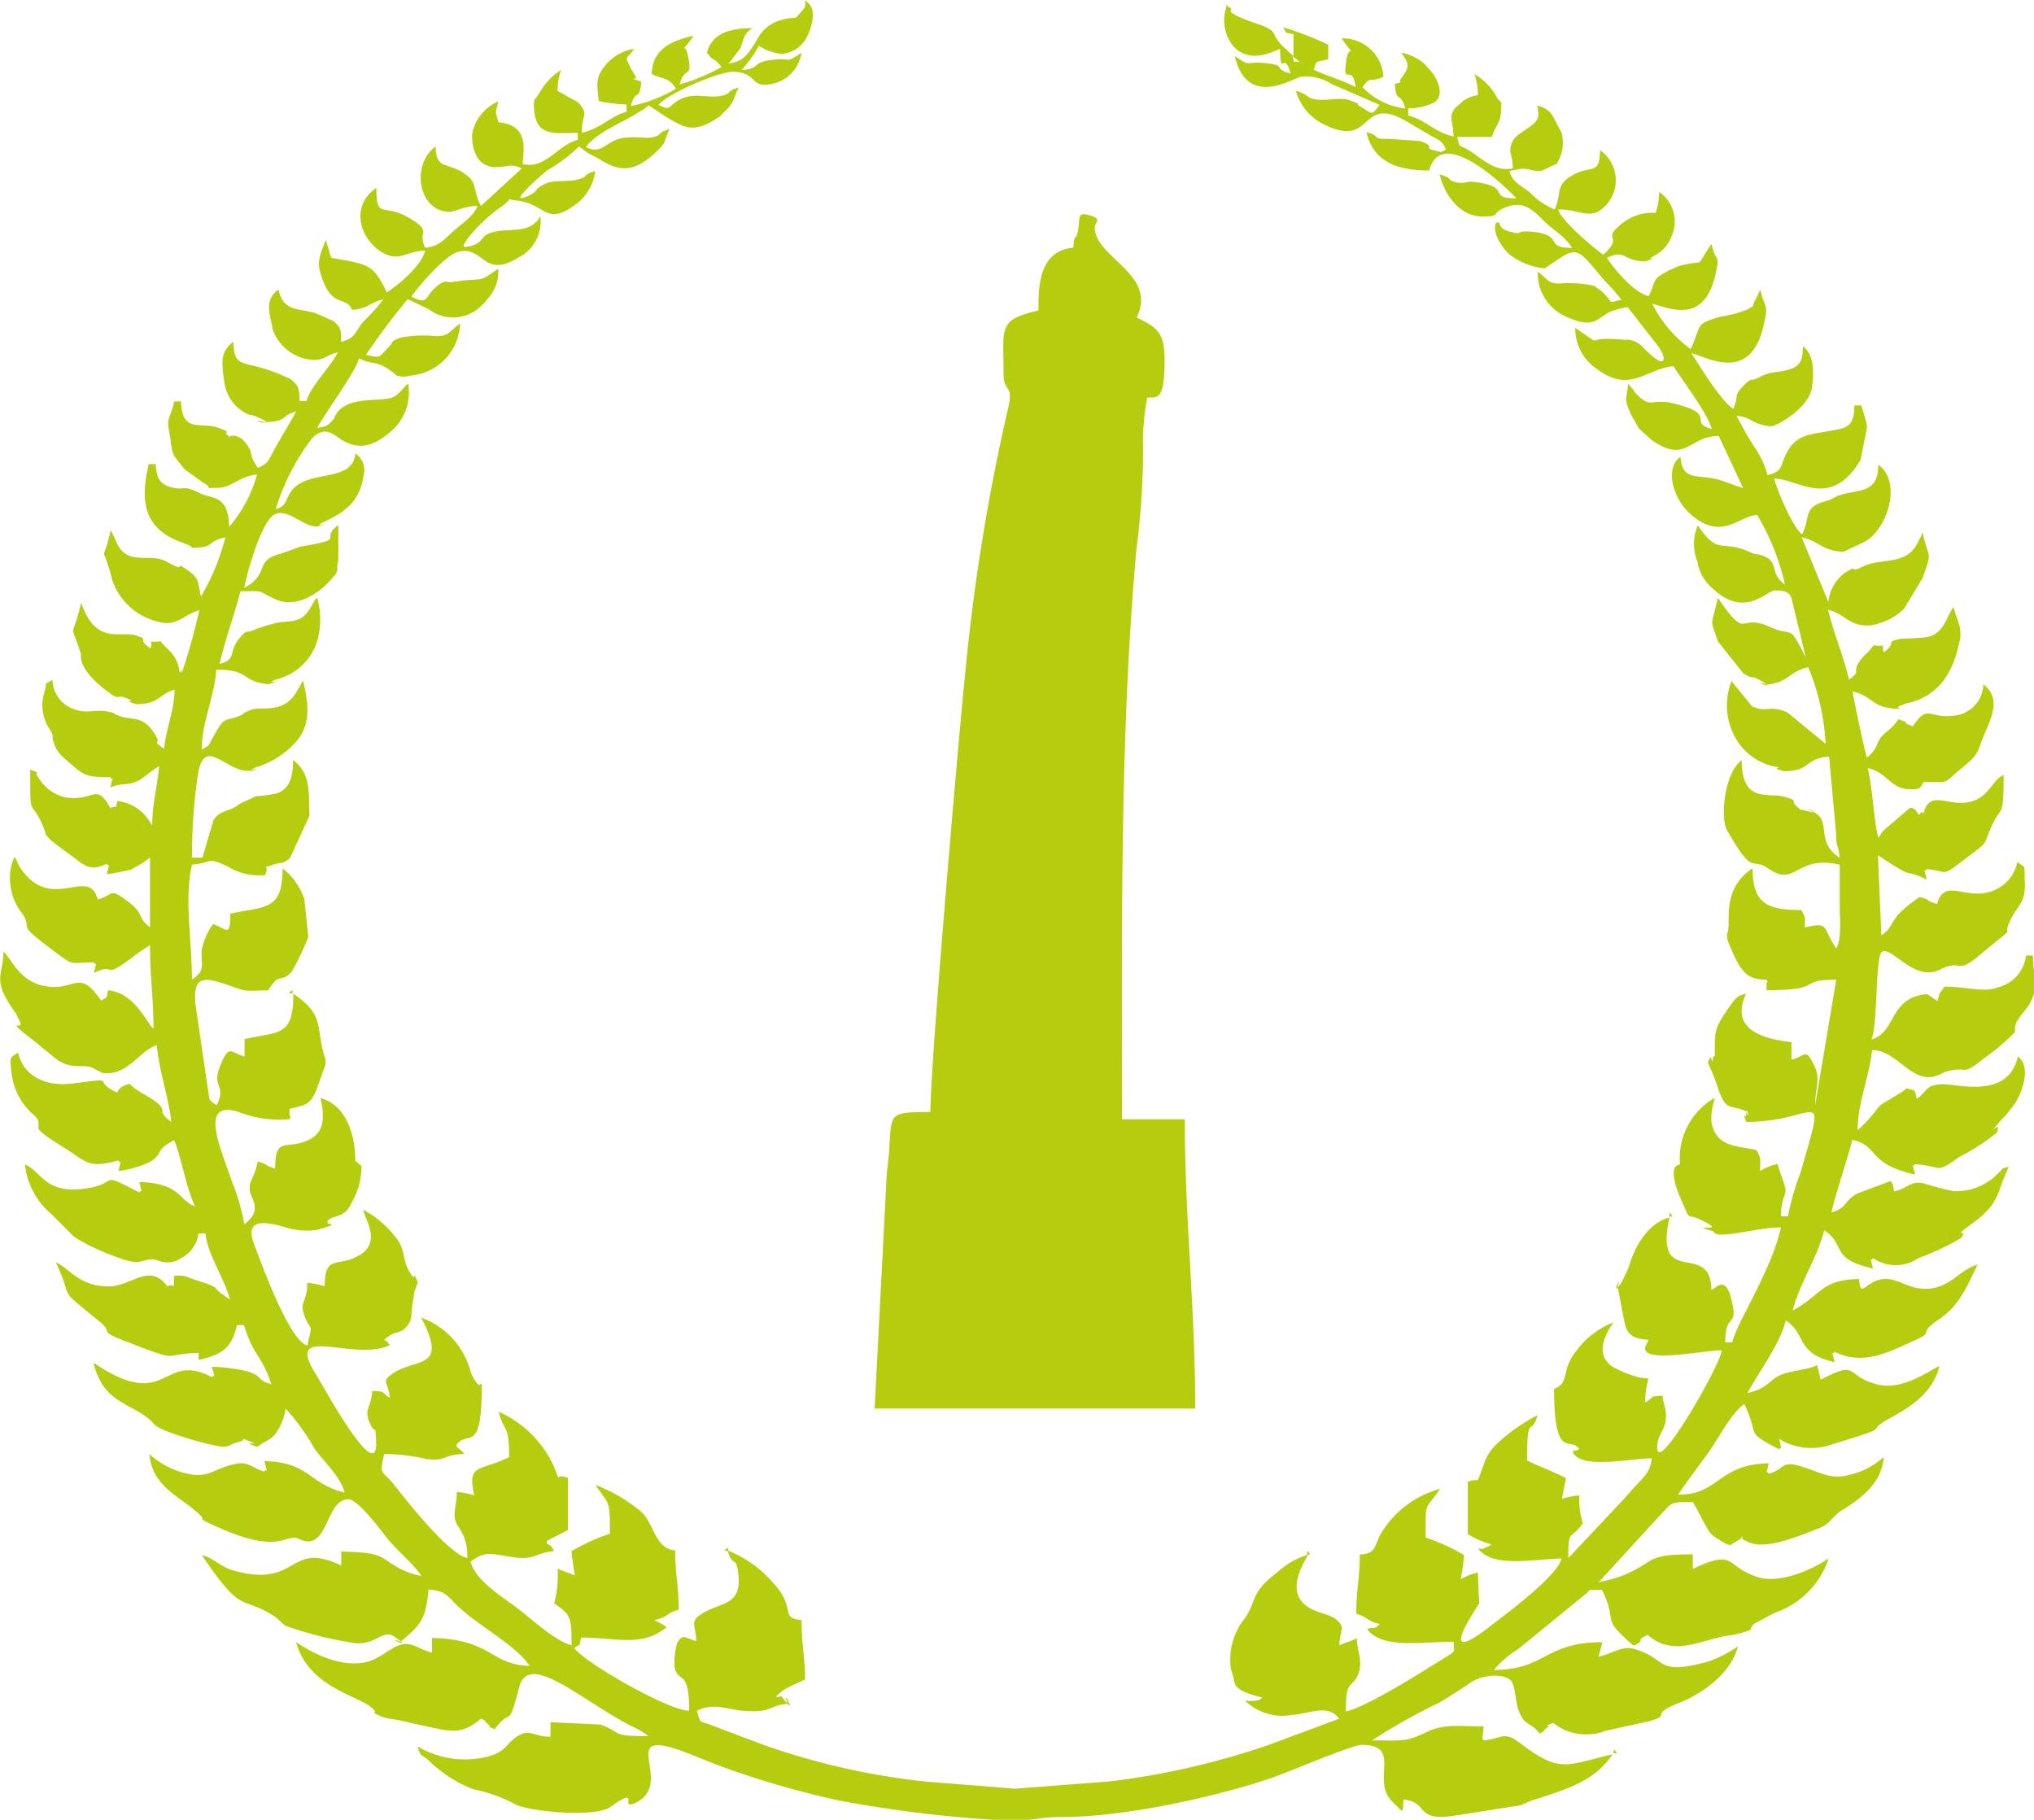 <?xml version="1.0" encoding="UTF-8" standalone="no"?>
<svg
   viewBox="0 0 140.07 125.32"
   version="1.1"
   id="svg24"
   sodipodi:docname="Ass2et 1.svg"
   inkscape:version="1.2.1 (9c6d41e410, 2022-07-14)"
   xmlns:inkscape="http://www.inkscape.org/namespaces/inkscape"
   xmlns:sodipodi="http://sodipodi.sourceforge.net/DTD/sodipodi-0.dtd"
   xmlns="http://www.w3.org/2000/svg"
   xmlns:svg="http://www.w3.org/2000/svg">
  <sodipodi:namedview
     id="namedview26"
     pagecolor="#ffffff"
     bordercolor="#000000"
     borderopacity="0.25"
     inkscape:showpageshadow="2"
     inkscape:pageopacity="0.0"
     inkscape:pagecheckerboard="0"
     inkscape:deskcolor="#d1d1d1"
     showgrid="false"
     inkscape:zoom="6.678902"
     inkscape:cx="64.831015"
     inkscape:cy="62.734862"
     inkscape:window-width="1920"
     inkscape:window-height="1017"
     inkscape:window-x="-8"
     inkscape:window-y="-8"
     inkscape:window-maximized="1"
     inkscape:current-layer="svg24" />
  <defs
     id="defs4">
    <style
       id="style2">.cls-1{fill:#b6cd0f;fill-rule:evenodd;}</style>
  </defs>
  <g
     id="Layer_2"
     data-name="Layer 2">
    <g
       id="Layer_1-2"
       data-name="Layer 1">
      <path
         class="cls-1"
         d="M120.47,34.58l.24.48Zm0,0-.27-.47.27.47ZM89.75,4.34l.07.07s-.09,0-.07-.07ZM89,3.86l.53.43c-.67-.11-.31.14-.53-.43ZM23.27,24.26c-.58,1.11-1.88,2.32-2.16,3.36h-.48c0-.88-.1-1.1-.64-1.53l-.8-.35c-2.45-1-3.07-.28-3.12-2.2-.91.67-.81,1.39-.63,2.72a2.82,2.82,0,0,0,1.34,2.11c.58.34.26.07.82.3,2.06.85-1.14.13.63.39,1.58,0,1.05-.42,2.16-.72-.36.69-.73,1.26-1.15,2-.78,1.3-.66,1.57-1.49,1.87-.77-1.15-.18-.92-.89-1.77a1.15,1.15,0,0,0-.61-.41c-.82-.19.19.1-.34,0s.32.3-.27-.1c-.32-.22.49-.07-.63-.48s-2.49.43-2.54-1.81H12c-.36,1.56-.6.93-.25,2.61,0,.05,0,.12,0,.16.18.91,0,.76,1,1.94l1.27.91c.75.38-.16.36,1,.33.92,0,1.48-.81,2.68-.91a9.34,9.34,0,0,1-1.92,3.6c-.05-2.27-1.21-1.89-2-2.31-1.25-.64-1-.15-2-.42-.83-.22-1-.71-1.06-1.59h-.48c-.57,2.46-.42,4.41,2.24,5.38,1.87.68-.68.17.64.38,1.84,0,.94-.38,2.4-.72a15.52,15.52,0,0,1-1.68,4.08c-.22-.94-.09-1.24-.87-1.78-1-.69-.24-.1-.86-.29l-.8-.41c-.89-.36-1.71,0-2.52-.38-.6-.31-.71-.78-1-1.38l-.17-.32C7,39.26,7,37,7.72,39.92A4.41,4.41,0,0,0,11,42.84c1.16.32,1.78-.57,2.72-.82a40.23,40.23,0,0,1-1.2,4.32c0-.05-.06-.2-.07-.17-.17.52.07-.17-.48-1-.33-.47-.54-.51-.89-1-1.25.11-.43-.23-.72.48-1-.69,0-.57-1-.89s-2.46.54-3.49-1.56l-.29-.67c-.66,2.83-.78,1,0,3.54,0,.1-.24,1,1.81,2.54,1.08.83.39,0,1.61.6.2.11-.6,0,.38.28,1.61,0,1.5-.65,2.64-1,0,1.4-.6,2.73-.72,4.08-1-.73-.08-.17-.63-1-.89-1.44-1.57-.85-2.68-1.36-.48-.21.34,0-.55-.2S6,49.21,5,48.8a2.19,2.19,0,0,1-1.39-2c-.81.6-.23-.18-.56.9a2.9,2.9,0,0,0,.34,2.46c.26.51.06,0,.23.45a.78.78,0,0,1,0,.14,1,1,0,0,1,0,.14c.27.87.41,1,1.41,1.85.81.71,1.11.78,2.57.78.19.38.25-.44,0,.72.82-.39,1.11-.08,1.92-.48.45-.23.76-.6,1.44-1-.11,1.29-.48,2.63-.48,4.08l-.28-.43a3,3,0,0,0-2.12-1.25c-.16.63.09.27-.48.48-1-1.8-1.11-.42-3.09-.73a2.87,2.87,0,0,1-1.83-1.31c-.54-.68.48-.16-.6-.6,0,3.66,0,1.81.89,3.92l.06.17c.29.68-.1.1.33.63.18.22,1.42,1.1,1.76,1.36.78.61,1.19.91,2.24.4.19.38.25-.44,0,.72A14.51,14.51,0,0,0,9,59.89a7.9,7.9,0,0,0,1.33-.83v4.8c-.84-.62-.41-.92-1.42-1.7-1.44-1.1-1-.54-2.18-.22-.62-2.32-3.07.88-5.21-2a1.4,1.4,0,0,1-.1-.16c-.42-.59-.33-1.19-.63-.2A3.92,3.92,0,0,0,1.6,63c.69,1.21-.71.4,2.49,2.78,1,.73.79.5,2.38.5.19.38.25-.44,0,.72,1.72-.82.34.7,3-1.34.29-.22.62-.41.86-.58,0,2.28.24,3.64.24,5.76-.44-.32-1.27-2.48-3.12-2.64-.17.7,0,.35-.48.72-1.53-2.28-1.78-.66-3.8-1C1.32,67.64.81,66,.23,65.54c0,1.7-.86,1.88.85,4.23l.35.72c.05.37-1.11-.36,1,1.26.33.26.43.36.79.65.71.56,1,.91,1.86,1,.59.07.81-.07,1.37.17l.11.06.47.25c1.74.29,2.62-1.59,3.77-1.9.15,1.76.82,3.62,1,5.28-1.37-1,.37-.63-2.05-2a4.48,4.48,0,0,1-.83-.62c-1.22.33-.51.81-1.16.45-1.33-.73.35-.86-2.72-.48-2.05.26-3.44-.6-3.8-2.13-.56.42-.59.2-.45,1.37a4.43,4.43,0,0,0,1.5,2.9,1.26,1.26,0,0,1,.36.47.38.38,0,0,1,0,.1v.4c.15.38,1.75,1.28,2.25,1.63,1.29.9,1.49,1,3.26.57.19.38.25-.44,0,.72A7,7,0,0,0,10.36,80c1-.67.22-.73,1.63-1.48.42.87.82,3.27,1.44,4.56-1.11-.4-1-1.61-3.84-1.68.28,1.15.17.38,0,.72-3-1.57-1.2-.57-3.87-.25s-2.91-1.26-4-1.67A5.18,5.18,0,0,0,3.53,83.6l1.32,1.32c.5.63,2.94,1.6,3.71,1.83,1.31.4,1.2-.12,2.15,0l.31.1a1.59,1.59,0,0,0,1.45-.21,2.23,2.23,0,0,0,1.2-1.7h.48c.12,1.43,1.37,3.21,1.68,4.56L15.14,89c-.49-.41-.07-.26-.85-.59l-1.09-.35A2,2,0,0,0,12,87.86c-.1,1.26.23.44-.48.72-1.18-1.61-2.41-.1-3.85,0-2.22.11-2.95-1.33-3.83-1.65,1.38,2.88-.15,1.49,3.08,4.13,0,0,.17.15.21.2.51.55-.2.44,1.4,1.06,4.14,1.61,2.46.91,5.15.85v.48c1.61-.37,2.27-.79,2.64-2.4h.48a8,8,0,0,0,.88,2,7.74,7.74,0,0,1,1,2.07c-1.06-.28-.55-.59-1.73-.9a12.19,12.19,0,0,0-2.35-.3c.28,1.15.17.38,0,.72-3.5-1.85-3,2.51-8.16-1,.69,3,2.9,2.76,4.19,4.25.37.44,2.95,1.19,3.87,1.39,1.38.3,1,.08,2-.2.47-.13,0-.3.74,0,.89.32-.9-.1.49.36.46-.4.81-.39,1.25-.91A4,4,0,0,0,19.67,97a15.23,15.23,0,0,1,2,2.78c.66.91,1.77,1.9,2.06,3-2.48-.58-2.4-2.09-5.52-2.16.28,1.15.17.38,0,.72-.72-.19-1.11-.67-1.8-.56-1.89.3-2,1.31-4.34.46a5.83,5.83,0,0,1-1.78-1.1c.19,2.23,2.06,2.89,3.37,4.08.67.61-.23.22.92.76,4.8,2.25,5,.55,6,1,2.05,1,1.8-2.73,3.4-2.73.64,0,2.08,1.91,2.54,2.5.85,1.1,1.85,1.81,2.5,2.78a6.25,6.25,0,0,1-1.27-.4c-1.74-.88-1.08-1.21-4.25-1.28a.48.48,0,0,0,0,.12v.84c-3.66-1.76-2.9,1.57-7.33.37-1-.26-1.36-.85-2.27-1.09,2.89,4.31,2.67,2.67,5.09,4.28l.5.45.13.12A24.27,24.27,0,0,0,24,113.08c1.87.45,2.25-1,3.21-.34,1.44,1-.92-.2.38.32,1.26-1.09,1.74-1.41,1.92-3.6,1.13.1,1.23.37,1.87,1,1.37,1.41,4.1,2.77,5.09,4.26-2.71-.06-2.57-1.83-6.72-1.92v1c-1-.23-1.33-.77-2.2-.52-.69.21-1.36.91-2.22,1.15-1.87.5-4-.7-4.94-1.35.86,3.22,4.53,3.72,5.32,4.63.35.39-.31.09.43.45a3.12,3.12,0,0,0,.94.23c.77.15,1.34.29,2.17.47,1.7.36,2.52.67,3.86-.5.51.21.15.1.42.31.67.52-.59-.05.54.41,1.2-1.64.87.2,1.68-2.88.64-2.43,3.88.56,7.37,2.48.31.17.54.26.8.4l.15.09.15.09c.46.29.17.09.41.3-2.7,0-1.69-.23-3.3-.8l-3.42-.16v1c-1.24,0-1.39-.6-2.33,0-.69.47-.76,1-1.82,1.32a6.39,6.39,0,0,1-5-.65c.21.77.24.51.74.94a9,9,0,0,0,3.07,2,11.05,11.05,0,0,1,2.84,1c.72.51,5.49,1,6.61.24,2.23-1.61.5.34,1.81-.33,2.83-1.46-1.93-5.61,4-3.2,1.09.44,2,.8,3.13,1.18a63.11,63.11,0,0,0,6.76,1.88,86.67,86.67,0,0,0,11.35,1.38c1.61.15,2.39-.25,4.06-.23,4.53,0,10.89-1.49,14.37-2.67,1.09-.36,5.59-2.29,6.25-2.3,2.87,0,.63,2.42,2.12,3.9.85.84.7.86.78-.13,1.77.15.75,1.54,3.49,1.11l4.58-.72.16-.08.51-.21c2.15-.73,4.33-1.22,5.66-3.22-3.28.77-3.62,1.33-6.41-.8-1.08-.83-1.24-.26-2.47-.16-.14-.3-.08,0-.07-.35,0,0,.07-.53.07-.61-1.69,0-2.66-.21-3.93.39-1.5.72-1.71.57-3.75.57a40.78,40.78,0,0,1,4.61-2.59c.85-.51,1.38-.84,2.21-1.41.66-.46,2.16-.7,2.78-.08.34.69.23,1.38.53,2.12.4,1,.82.7,1.39,1.48.51-.2.15-.1.42-.3.67-.52-.59,0,.54-.42l.27.21a3.75,3.75,0,0,0,3.38.32l3-.66c1.56-.45-.17-.39,2.06-1.27,1.64-.65,3.58-2.1,4-3.88a8.15,8.15,0,0,1-2.06,1.06c-3.71,1-2.74-.22-5.1-.88-.83-.23-1.43.31-2.44.54l.27-1c-4,0-3.91,1.91-7.47,1.91a6.67,6.67,0,0,1,1.68-1.44l4.49-3.67c.72-.53,0-.38,1.27-.41,1.19,2.48-.22,1.77,2.16,3.84,1-.39,0-.35,1-.72,1.69,1.47,3.43.44,5.34.06a8.7,8.7,0,0,0,1-.18c1.21-.36.4-.11,1-.67l1.41-.75a5.89,5.89,0,0,0,3.7-3.74c-1.22.82-3.38,1.75-4.87,1.29-2.3-.71-1.45-2-4.49-.57v-1c-3.33,0-2.5.49-4.79,1.45a11.55,11.55,0,0,1-1.69.47l4.25-4.63c.85-.89.63-.89,2.23-.89.34.5,1,2,1.34,2.27a7,7,0,0,0,1,.63c.66.15,0,.16.48-.08,1.73-1-.79.11.5-.42.23.2-.1.09.6.39,1.19.51,3.57-.52,4.8-1,.74-.29.9-.82,1.59-1.25,1.33-.82,2.7-1.85,2.85-3.65a5.54,5.54,0,0,1-1.6,1c-2.14.78-2.43.1-4.33-.41-1.15-.31-.94.29-2,.57-.19-.38-.24.44,0-.72-3.55.08-3.35,2.16-6.24,2.16.73-1.08,1.45-2,2.21-3.07.63-.93,1.5-2.59,2.35-3.17,1.11,2.31-.06,1.82,2.4,3.12.19-.38.25.44,0-.72a4.2,4.2,0,0,0,3.34.47c5-1.52,2.25-.79,4.32-1.91,1.44-.78,3-1.83,3.38-3.6-1,.55-2.61,1.66-4.18,1.31-2.37-.54-1.27-1.78-4-.35l-.24-1c-.81.39-1.89.35-2.63.73s-.81.88-2.17,1.19c.77-1.44,2.27-3.44,2.64-5,1.49,1,.62,2.24,3.36,2.88-.27-1.15-.16-.37,0-.72,2,1,3.78,0,5.65-.85,1.19-.53.07-.4,1.49-1.35s1.94-2.21,2.7-3.8c-1.39.37-2.05,2-4.21,1.6-.79-.16-1.45-.67-2.25-.61-1.28.1-1.57,1.44-1.7,0-2.69.06-2.56,1.11-4.56,2.16.42-1.77,1.74-3.71,2.16-5.52,1.59,1.07.31,1.93,3.36,2.64-.27-1.15-.16-.37,0-.72a2.77,2.77,0,0,0,3.13,0,17.47,17.47,0,0,0,2.9-1.36c.68-.82-.81.16.77-1,2-1.44,1.67-2.09,2.56-3.94-.68.19-.31.1-.74.46l-.24.23a4,4,0,0,1-2.83,1,20.54,20.54,0,0,1-2.09-.55c-.93-.16-1,.33-2,.57-.12-.46,0-.37-.24-.72l-2.27.85c-.95.48-.68,1-1.81,1.31.39-1.64,1-3.29,1.44-5,1.91.45.93,1.61,4.32,2.4-.27-1.15-.16-.37,0-.72,2.07.17,1.33.7,3.08-.52A14,14,0,0,0,137.51,78c.41-1.06-.93.59.28-.85a9.57,9.57,0,0,0,1-1.2c.53-.9,1.08-2.52.17-3.19-.69,3-4.16,1.85-5.28,1.91s-.89.44-1.68,1c-.19-.72,0-.52-.72-.72a1.52,1.52,0,0,1-.41.31l-1.34.82-.13.11a9.51,9.51,0,0,1-1.48,1.64c0-1.82.81-3.69,1-5.52,1.82,0,2.8,2.62,4.73,1.65l.23-.12c1.8-.56,1,.45,2.8-1a15.11,15.11,0,0,0,2.08-1.76l0-.33c.07-.57.74-1.15,1-1.6.73-1.34.24-1.79.24-3.35h-.48A2.56,2.56,0,0,1,137.56,68c-.89.37-2.29-.06-3.65-.06-.38.57-.29.25-.48,1l-.72-.48c-2.65.22-2.11,2.66-3.84,3.12.45-.94.27-5.6.7-6,.58-.58,2.24,2.1,4,1.2,1.6-.8,1.07.4,2.69-.95,3.09-2.59,1.39-.89,2.23-2.56.52-1,1-1.14.95-2.47s.1-1-.52-1.43a2.7,2.7,0,0,1-2.22,2.12c-1.56.29-2.84-.94-3.3.76-.89-.24-.31-.24-1.2-.48-2.31,1.55-1.59,1.94-2.64,2.64l-.24-5.52c2.79,1.87,1.57.82,3.36,1.68-.27-1.15-.16-.37,0-.72,1.43.12,1,.54,2.24-.39,1.94-1.5,1.63-1.08,2.06-2.16.8-2.07,1-.58,1-3.93-.82.33-1,1.62-2.46,1.88s-2.62-.88-3.06.76c-.06,0-.13-.15-.16-.1-.27.55-.16-.3-.77-.28l-1.9,1.63c-.27.44,0,.08-.29.43-.34-1.47-.37-3.3-.72-4.8,1.45.34,1.56,1.55,3.12,1.46.51,0,.53-.15.72-.5,1.86,0,1.32.14,2.38-.74,1.51-1.25,1.24-1.14,1.74-2.37s1.31-2.62,0-3.61a2.22,2.22,0,0,1-2,2.15c-1.76.24-1.8-.84-2.85.73-1.15-.42.2-.06-1-.48-.57.86-1,.83-1.37,1.51a2.35,2.35,0,0,1-.79,1.13c-.14-.3-.91-4-1-4.56,1.44.34,1.33,1.16,3.12,1.2,1.2-.18-1,.19.64-.39a4.09,4.09,0,0,0,2.8-2,6,6,0,0,0,.72-1.9c.41-1.2-.09-1.75-.32-2.72-.55.8-.65,1.76-1.77,2.07a16.82,16.82,0,0,1-1.8.11c-1.28.25-.23.21-1.23.94-.28-.76.52-.34-.72-.48-.34.52-.58.6-.88,1-.71,1,.16.66-.8,1.36-.38-1.64-1.07-3.23-1.44-4.8,1.26.3,1.38,1.15,2.93,1.07l.46-.1.15-.06a3.9,3.9,0,0,0,1.7-1l1.27-2.11c.7-2,.43-1.14,0-3.12a.34.34,0,0,0-.08.16,1.36,1.36,0,0,1-.16.32,3,3,0,0,1-.25.47c-.83,1.3-2.45.79-3.63,1.39l-.25.12c-.74.28,0-.31-1,.32a2.82,2.82,0,0,0-1.12,2L124.07,37c1.29.3,1.37.93,2.88,1l1.46-.69c1.54-.84,2.62-4.08.94-5.31,0,2.26-1.72,1.58-3,2.25a2.08,2.08,0,0,1-.65.27c-1.55.41-1,1.07-1.6,2.28-.61-.44-1.72-3-1.92-3.84,1.64,0,3.86,2.18,5.94-1.27l.45-2.24c0-.36-.3-1.17-.39-1.53h-.48c0,1.05-.26,1.44-1,1.62-1.68.41-2.86.15-3.65,1.62-.52.95-.17,1.25-1.33,1.56a6.33,6.33,0,0,0-1-2.08c-.47-.77-.73-1.24-1.13-2,1.11.09,1,.6,2.4.72.4-.05,2.57-1.27,2.78-2.63.16-1,.18-2.31-.62-2.89,0,.84-.1,1.31-.83,1.57-.89.31-1.22.08-2.18.57-1.2.61,1-.44-.36.14-.23.1-.16-.11-.66.39-.81.79-.32.71-.77,1.65-.94-.69-2.19-2.81-2.88-3.84,1.06.25,4.11,2.16,5-2,.33-1.43.08-1-.25-2.36a.34.34,0,0,0-.08.16l-.23.48c-.43.79.09.27-.52.69a8,8,0,0,1-1.89.51c-1.89.56-1.26.55-2.08,2.24a8.84,8.84,0,0,1-2.64-3.12c1.15.27,3.6,1.52,4.38-2.12.3-1.39,0-.63-.3-2-1.31,1.89-.15.94-2.3,1.54l-.66.3c-1.21.64-.83.66-1.36,1.76-1.05-.28-2.29-1.76-2.88-2.64,1.32-.63,1,.21,2.64.24,1-.34.2-.13.4-.26,0,0,.31-.17.49-.29a2.45,2.45,0,0,0,.94-1.23,2.46,2.46,0,0,0-.87-3,4.85,4.85,0,0,1-.24,1.44,3.34,3.34,0,0,0-2.5.88c-1.18,1,.31.67-1.1,2-.73-.49-2.92-2.37-3.12-3.12,1.67,0,2.39.95,3.52-.57a2.52,2.52,0,0,0-.64-3.51c0,1.78-.62,1-1.88,1.72s-.72,1.28-1.24,2.36a4.93,4.93,0,0,1-1.71-1.17c-.61-.47-1.21-.72-1.41-1.47,1.52-.35,1.11,0,2.18,0l1.09-.51a2.74,2.74,0,0,0,.34-2.1l-.24-.45c-.41-.79-.49-1.19-1.45-1.45.2.94,0,1.09-.63,1.54s-1,.59-1.17,1.19.1.6.12,1.59c-1.21.28-2.06-.63-3.06-1.26-.7-.43-.53,0-.78-.9h2.4c.19-.7.59-.93.63-1.76.06-1,0-.4-.37-1.11a4,4,0,0,0-1.46-1.45,4.91,4.91,0,0,1,.24,1.44,2.23,2.23,0,0,0-.89.32c-.38.22,0,0-.36.28l-.09.09-.19.16c-.56.61-.17,1-.15,2-1.4-.32-1.91-1.16-3.12-1.44V7.46a3.94,3.94,0,0,0,1.76-.39c.8-.5.22-1.59-.06-2l-.11-.14-.45-.51a3.38,3.38,0,0,0-1.62-.79c.53.79.62.9,0,1.76-.3.4.32.15-.45.4.12,1.44.38.41.72,1.68A4.78,4.78,0,0,1,93.83,6c.65-.88.4-.22,1.44-.72a2.81,2.81,0,0,0-2.88-2.64c1.1,1.64.53.16.32,1.52-.29,1.9.45.12.64,1.84-1-.52-1.91-.74-2.88-1.2.24-.65,0-.49,1-.72v-1a21,21,0,0,0-3.12-1.2c.37.53,0,.3.72.48V3.86l-.75-.69-.11-.12c-.72-.83-.24-.82-1.19-1.25l-.12-.05-.26-.09c-2.93-1-1.42-.92-2-1.16-.23-.09-.06-.5-.27.27a2.85,2.85,0,0,0,.59,2.45c1.22,1.23,2.75.27,3.19.16.05,2.06.27,0,.72,1.68-1.29-.34-.17-.55-1.69-.71s-.93.33-2.15-.49c.86,3.69,4.09,1.47,4.58,1.42a3.29,3.29,0,0,1,2.12.52L95,7.22c-.55.76-.46.64-1.3.13-.56-.33.33,0-.6-.39-.76-.33-1.63,0-2.42-.1s-.47-.34-1.44-.6a3.68,3.68,0,0,0,2,2.34c3.49,1.69,2.27-2.32,5.86-.1l1.36.8c.58.33.87.38,1.11,1-.39.18-.17.21-.63.1-1.12-.25.12-.24-1.16-.69l-2-.14c-1.55,0-.46-.14-1.68-.47.49,2.12,2.23,2.64,4.32,2.64.91-3.41,5.92,1.8,6,1.92-2,0-.34-.7-2.53-1.08-1.07-.18-.85.09-1.47,0-.91-.17-.24-.29-1.28-.57.35,1.48,1.42,2.87,2.9,2.9,1.29,0,.69-.17,1.4-.52,1.2-.6,1.92-.16,2.73.68s1.48,1.06,2.09,2c-2,0-.47-.87-2.73-1.11-1.27-.13-.55.26-1.51,0-1.13-.28-.47-.8-1-.6-.28.6.35,1.57.82,2.07a4.63,4.63,0,0,0,2.54,1.05c2.3-1.53,2-1.69,4.15.89a12.1,12.1,0,0,1,1.13,1.27c-1,.22-.49.29-1.22-.44l-.12-.13-.55-.39a8,8,0,0,0-2.47-.15c-.82-.06-.68-.33-1.4-.81A3.25,3.25,0,0,0,108,21.87c1.83.81,2,0,2.94-.43a11.24,11.24,0,0,1,1.14-.3l2.12,2.72c.6.84.59,1.71-.94.18,0,0-.08-.09-.12-.12a1.51,1.51,0,0,0-1.3-.52c-3.08-.32-1.11.69-3.36-.82A3.35,3.35,0,0,0,110,25.43c2.26,1.69,3.38-.05,5.24-.21.64,1,2.37,3.28,2.64,4.32-1.7-.45.49-1-2.61-1.75-1.53-.38-1.54.36-2.49-.57a2.71,2.71,0,0,1-.33-.4l-.33-.4c-.11,1.31-.33.88.22,2.17l.53.93.88.79c2.38,1.66,2.56-.29,4.61-.29l1.68,3.6-1.59-.56c-1.59-.45-2.58.13-2.73-1.6-1.15.84-.45,3,.76,4,2.11,1.81,3.27.07,4.52,0a16.14,16.14,0,0,1,1.92,4.8c-1.17-.86-.27-1.62-1.71-2.06-.06,0-.38-.05-.44-.07l-.38-.16c-1.71-.76-2,.17-3.17-1.37l-.1-.14-.1-.14-.1-.14a3.19,3.19,0,0,0,0,2.55l0,.14a3.14,3.14,0,0,0,1.07,1.7c2.15,2,3.62.16,4.22.09h.14c1.12,0,1,.63,1.11.92l.89,3.67a4.72,4.72,0,0,1-.25-.47c-.93-1.8-.65-.9-2.22-1.61-2.23-1-1.47,1.08-3.58-2-.49,2.14-.54,1.33,0,3l1.74,2.19c.84.55.39,0,1.31.57,1.17.72-1-.22.29.21,1.53-.12,1.55-.89,2.88-1.2a15.89,15.89,0,0,1,1.2,5.28l-2.62-2.15c-1.24-.57-1.47.06-2.46-.44l-1.4-1.73a4.57,4.57,0,0,0,.32,4,4,4,0,0,0,2.9,1.93c.2.11-.6,0,.38.28,1.92,0,1.43-.92,3.12-1l.48,5.28c0,1,.17.78.24,1.68-1.74-1.16-.47-2.56-1.84-3.17-1.15-.52,1.16.35-.61-.1-.54-.14,0,.14-.49-.26s.23-.4-1-.7c-1-.25-2.8.47-2.8-2.49-1.22.9-1.49,4.05-1,4.84,1.84,3.2,1.57,1.82,2.78,2.58,0,0,.07.06.1.07,1.88,1.28,1.84-1,4.87-.29v2.88c0,.7.15,2.28-.24,2.88-1-1.45-.41-1.85-2.16-1.44,0-.94.07-.56-.24-1.2-2.35,0-3.36-.44-3.36-2.88-2.07,1.39-1.53,3.43-1.69,4.33,0,.1-.19.24.06.87.84,2,1.2,2.45,2.59,2.48.16.36,0,0,0,.31v.41c4.1,0,2-.72,4.8-.72L125,76.1c0-1.25.37-1.67,0-2.58-.66-1.44-.62-.81-1.63-.54v-1.2c-.59-.14-4.57-.32-3.12-3.36-.68.19-.7.22-1.58,1.54-.64,1-.58,1.32-.58,2.78,0,0-.09,0-.1,0-.2,1.06,0-.58-.38.44a18,18,0,0,1,.81,2.08c.53,1.3.78.78,1.83,1.28.3.85,0-.68,0,.25,0,.32-.32-.42,0,.47,5,0,5.58-2.94,3.74,3.5a17.21,17.21,0,0,0-.86,3h-.48c0-1.24.34-1.39.31-1.88,0-.15-.45-1.32-.55-1.72a3.72,3.72,0,0,0-1.2.48c0-1,.08-.77-.24-1.44-.83-.19-2-.23-2.55-.8-.94-.91-.47-2.17-.33-2.8a4.79,4.79,0,0,0-2.4,4.56l-.29.15c-.44.6.29,2.13.55,2.72.49,1.13.2.48,1.23,1,2,.95-1.08.19.67.73,0,0,.14,0,.17.08.24.55,3-.32,4.63-.32-.72,3.12-3,6.44-3.36,7.92h-.48c0-2,.77-1.08.53-2.44-.4-2.3-1.06-1.38-1.49-1.16,0-3.5-4,0-2.88-5-1.56.42-2.42,2.08-2.81,3.43l-.46,1c-1,1.37.19-.88-.33.4a.27.27,0,0,1,.07.17l.43,2.22c.21.92.59,1.12,1.66,1.21l-.22.46c-.37,1.21,3.91.26,5.26.26-.08,1-4.6,8.89-4.44,6.6,0-.68.46-1.09.55-1.62.16-.88-.12-1.1-.19-1.86-1,.09-.43,0-1.2.48.07-2.83,1.09-.82-2-2.34-1.6-.8-.76-2.33-.19-3.18a5.75,5.75,0,0,0-2.58,2,3.27,3.27,0,0,0-.69,1.49c-.16.5-.12.7-.61,1l-.2.07c0,4.91,1.07,3.35,1.68,4.08.24.29-.86,0-.12.61.93.74,3.88.11,5.16.11-.09,1.11-.67,1.32-1.84,2.72L108,107.3c0-2.09.12-1.15,1-2.4a5.54,5.54,0,0,1-.24-1.92,5.66,5.66,0,0,0-1.2.24l.28-1.43c-.93-.48-1.77-.77-2.68-1.21,0-3.43.31-1.56.72-3.12a12.25,12.25,0,0,0-2.83,2,3.41,3.41,0,0,0-.91,1.51c-.59,1.5-.11.69-1.06,1.08v3.6a6.22,6.22,0,0,0,1.68.72s-.16,0-.19.08-.14.06-.17.07-.25.12-.28.15-.64-.21,0,.3c1.19.94,3.92.36,5.42.36-.32,1.23-3.78,3.78-4.93,4.67-4,3.1-.76-1.49-.75-1.58,0-.25-.08-1.43-.08-2.13a3.72,3.72,0,0,0-1.2.48,12.32,12.32,0,0,0,.24-1.68,13.17,13.17,0,0,0-2.64-1.2c0-2.65-.09-1.78,1-3.36A6.79,6.79,0,0,0,95,105.78c-.38.83-.29,1.19-1.36,1.28,0,1.68-.24,2.34-.24,4.08.91.24.61.47,1.68.72,0,0-.16,0-.18.08-.12.37-1.32-.08-.35.64,1.22.89,3.5.48,5.57.48-.07.86.43.44-1.34,1.54-1.38.87-4.81,3-6.1,3.26,0-2.19.36-1.6.76-2.37.52-1,0-1.72,0-2.67-.42.21-.77.28-1.2.48,0-1,.45-1.19-.17-1.73-.44-.4-1.22-.46-1.84-.81-1.82-1-.49-3.05-.15-3.7a5.43,5.43,0,0,0-2.13,1.23c-1.8,1.33-1.43,1.95-2.18,3.1a4.52,4.52,0,0,0-1,3.57l.17.57c.13.41-.11.88,2,1.37-.26.17,0,.14-.5.22a4.07,4.07,0,0,1-.7,0,3.69,3.69,0,0,0,3.1,1c1.42-.11,2.61-.81,3.38.24l-4.9,1.82a52.64,52.64,0,0,1-10.94,2.5l-6.48.5-6.24-.5a49.37,49.37,0,0,1-11-2.49L49,118.81c-.86-.36-.73,0-1-1,1.16-.56,2-.11,3.14,0,2,.18,1.81-.37,3.1-.48-.53-1.31.75,1-.23-.27,0,0-.17-.2-.19-.24s-.87.3.15-.44c.24-.18,1.14-.55,1.47-.73,0-1.57-.24-2.33-.24-4.08-1.62-.18-.23-.8-2.09-2.71a8,8,0,0,0-3-2.09c.34,1.26.6.26.74,1.69.23,2.19-1.32,1.85-2.59,2.72-.79.53-.33.79-.31,1.83-.76-.18-.9-.56-1.31.12a4.73,4.73,0,0,0-.18,1.74c.33,1.1,1,.06,1,2.94-1.4,0-7.16-3.28-7.92-4.32.53-.37.3,0,.48-.72,2.14,0,4.07.61,5.57-.49.48-.34.39,0,.19-.33l-.72-.38c1.08-.25.77-.47,1.68-.72,0-1.67-.24-2.34-.24-4.08-1.4-.11-1.44-1.84-2.36-2.68A11,11,0,0,0,41,102.26c1,1.46,1,1,1,3.36a13.7,13.7,0,0,0-2.64,1.2,14.11,14.11,0,0,0,.24,1.68c-.42-.2-.77-.27-1.2-.48a7.49,7.49,0,0,1-.24,2.4c1.17.78,1.2,1,1.2,2.88-1.07-.25-2.78-1.82-3.7-2.53s-2.89-1.87-3.26-3.23c1-.69,1.19-.58,2.75-.33,1.74.28,1.63-.27,3-.39-.26-.65-.6-.34-.48-.72l1.44-.73v-3.59c-1-.41-.39.58-1-.87a7.53,7.53,0,0,0-3.77-3.69c.41,1.54.72.77.72,3.12-1.94,1-2.93.38-2.4,2.64a5.53,5.53,0,0,0-1.2-.24c0,1.06-.39,1.58.06,2.33a3.42,3.42,0,0,1,.66,2.23c-1.37-.36-4.09-3.86-5-5s-1.07-.65-.72-2.17a12.91,12.91,0,0,1,2.82.33c1.48.22,1.14-.29,2.7-.33-.3-.41-.71-.46-.48-.72.8-.89,1.68.72,1.68-4.08,0,0-.1-.06-.11,0-.07.25-.53-.46-.66-.86A5.39,5.39,0,0,0,29,90.74c1.92,3.62-.37,2.76-1.94,3.84-.87.59-.31.54-.22,1.68-.76-.51-.17-.39-1.2-.48-.1,1.26-.63,1.24-.14,2.3.36.77.32-.14.4,1.11.2,3.35-3.67-3.79-4.15-4.56-2.27-3.58,2.68-.81,5.09-2,0,0,0-.09-.05-.07s0-.06-.05-.07c-.2-.33-.51-.06,0-.45s.82-.17,1.25-.67.28-.64.41-1.51c0,0,.12-.79.13-.83s0-.13.05-.19l.19-.53c-.45-1.12,0,.21-.53-.67l-.09-.14c-.44-.83-.25-1.39-.77-2.12A7,7,0,0,0,25,83.3c.23.85,1.22,2.24-.23,3.13s-2.41-.12-2.41,2.15a5.53,5.53,0,0,0-1.2-.24c0,1.36-.54,1.29-.23,2.17.47,1.35.65.36.23,2.15-1.23-.33-3.1-5.5-3.65-6.94-.71-1.83.71-1.62,2.18-1.19a5,5,0,0,0,2.14.17l.19-.06c1.45-.39.51-.35.54-.4l0-.16c.38-.45,1.19-.14,1.66-1.27a4.85,4.85,0,0,0,.67-2.51l-.42-.36c0-1.76-.61-3.84-2.4-4.32.29,1.25.28,2.34-.75,2.85-1.58.79-2.37-.32-2.37,2-.89-.24-.31-.24-1.2-.48a5.29,5.29,0,0,1-.36,1.11,3.62,3.62,0,0,0-.19.49l0,.31c0,.65,1,1.38-.38,2.41a14.15,14.15,0,0,0-.87-3c-.64-2-2.36-5.56.42-4.76a7.78,7.78,0,0,0,3.57.53c.19-.49,0,0,0-.37l0-.27s0,0,0-.08c1.07-.25,1.41-.26,1.84-1.28l.63-1.75a.77.77,0,0,0,0-.15.71.71,0,0,0,0-.14.89.89,0,0,0,0-.14l-.11-.3c-.54-2,0-2.76-2.1-4.16,0,3-1,2.57-3.36,3.12v1.2c-.94-.25-1.07-.95-1.7.71-.57,1.47.49,1.19-.22,2.65-.65-.47-.42-.19-.63-1.29l-.83-5.68c-.15-1.62.32-1.94,1.73-1.48,2,.63,1.15.58,3.33.53,0,0,0-.14,0-.12l.47-.58c.58-.29.54,0,1.1-.59a19.05,19.05,0,0,0,1.14-2.37l-.27-2.62a4.46,4.46,0,0,0-1.5-2.12c0,3-1.25,2.58-3.6,3.12,0,1.72-.25,1-1.2.72a4.78,4.78,0,0,0-.78,1.82c0,1.26.21,1.39-.66,2,0-2.75-.55-5.55,0-7.92,1.47-.12,1-.58,2.49.15a4.12,4.12,0,0,0,2.55.57c.38-.91-.47-.34.52-.7.62-.22.63,0,1.19-.47l1.35-2.93c-.1-1.29.2-2.83-1.14-3.82,0,1.12-.21,1.95-1.08,2.28a7.23,7.23,0,0,1-1.47.21l-1.16.54c-.64.57-1.27.35-1.76,1.09l-.77,2.6h-.72a39,39,0,0,1,.39-5.61c.44-3,2-.11,3.69-.39,1.27-.42-.84.45.29-.21A6,6,0,0,0,20.46,51c1-1.23.75-2.68.41-4.15l-.52.92c-.93,1.38-2.31.88-3,1.09L17,49c-.57.28.07,0-.39.25-1.14.51-1.06-.09-1.93,1.5-.42.75-.13.45-.79.89,0-1.9.93-3.84,1-5.52,2.43,0,1.62.8,3.6,1,1.32-.43-.46.06.51-.33a3.9,3.9,0,0,0,2.84-2.63,5.41,5.41,0,0,0,0-3c-.24.29,0-.1-.3.42a4.45,4.45,0,0,1-.27.45c-.58.84-1.17.72-2.06.83a11.77,11.77,0,0,0-1.92.6c-.37.09-.33-.06-.8.49-.82,1-.14,1.45-1.37,1.77.41-1.76,1-3.32,1.44-5,1.72,0,1-.12,2.36.53s2.84-.24,3.73-1.18.42-.65.65-1.49l0-2.42c-1.39,1,.78.92-2.61,1.48l-1.38.5c-1.86.47-.68,1.38-2.49,2.34C17,39.47,18,35.9,18.9,35.43s2,.87,2.93.83c1.27-.42-.53.16.51-.33,1.45-.69,2.43-1.39,2.69-3.15a1.39,1.39,0,0,0-.56-1.56c-.17,2.13-3.43,1-4.48,2.71-.38.61-.28.93-1,1.13a15.46,15.46,0,0,1,2.53-4.92c.78-.71,1.24-.38,1.86.05,1.27.87,2.35.55,3.5-.45a3.52,3.52,0,0,0,1.23-3.32c-.44.32-.67.9-1.28,1-.9.22-2.83-.08-3.62,1,0,0-.06.11-.09.15-.32.47.22-.09-.28.44-.34.37-.4.34-1,.47.6-1.13,2.62-3.81,2.88-4.8,1.05.51,1.14.08,2.25.9.35.25.27.34.86.36l.63-.1a3.7,3.7,0,0,0,3.22-3.56c-.69.47-.69.87-1.64.87a8.35,8.35,0,0,0-2.45.1c-.76.27-.48.3-.8.62-.74.78-.55.79-1.59.57a46.86,46.86,0,0,1,2.88-3.84l1.3.63a5.18,5.18,0,0,1,.46.27A2.74,2.74,0,0,0,33.2,21a1.6,1.6,0,0,0,.34-.38,2.75,2.75,0,0,0,.77-2.11c-1.24.83-.88.69-2.38.8l-1,.14s-.29-.28-1,.4-.44,1.14-1.6.58c.47-.69,2.33-2.86,3.2-3.08,1.82-.46,1.72,1.89,4.17.39a2.78,2.78,0,0,0,1.51-2.83s-.09.06-.1.14-.18.22-.22.26c-.69.65-1.68.47-2.54.6-1.42.2-.88.72-1.84,1s-.49-.15-.3-.49a11.12,11.12,0,0,1,2.39-2.24c.82-.61.12-.47,1-.37,2,.22,2,1.9,4.22.13A3.47,3.47,0,0,0,41,11.78c-1,.28-.37.39-1.3.6S37.87,12.24,37,13c-.12.1-.06.21-.49.42-2,1,1.1-1.64,1.17-1.69a10.7,10.7,0,0,0,2.19-1.64c.32.21.4.32.71.5l.31.16a5,5,0,0,1,.47.26c1.24.77,2.26.92,3.75-.48.87-.82.53-.65,1-1.64-1,.28-.37.41-1.27.58-.39.07-1-.07-1.64,0-1.5.06-1.59,1.26-2.85.66.8-1.09,2.6-1.7,3.76-2.48a2.38,2.38,0,0,0,.56-.4L45.79,8c1.32.79,1.94,1.22,3.59.14.33-.22.08,0,.39-.33.83-.78.66-.86,1.1-1.78-1,.28-.37.41-1.27.58s-1.87-.3-2.89.3c-.75.45-.48.73-1.36.32.57-.77,4.25-2.36,5.22-2.29,1.75.12,1,1.26,2.83.78a2.56,2.56,0,0,0,1.79-2.09c-1.23.83-.52.29-2.13.51-1.35.19-.65.58-2,.69a8.29,8.29,0,0,0,1.2-1.68,3.52,3.52,0,0,0,1.53.56A2.12,2.12,0,0,0,55.26,3c.45-.45,1.05-2.13.48-2.7s-.08-.07-.4.32c-.86,1-.23.37-1.65.79a2.57,2.57,0,0,0-1.56,1.34c-.55.85-.88,1.53-2,1.62.05,0,.12-.14.14-.1L51,3.3c.23-.66.21-.95.8-1.36-1.64,0-2.78.41-3.12,1.68.56.77.4.2,1,1a13.74,13.74,0,0,1-2.88,1.2c.36-1.34.87-.36.61-1.81s-.66,0,.35-1.55c-1.45.34-2.84.87-2.88,2.64.89.43,1.09.16,1.68,1a9.54,9.54,0,0,1-3.12,1.2c.34-1.27.6-.24.72-1.68-1.07-.35-.2-.1-.37-.3L43.62,5s-.13-.2-.16-.26c-.49-1-.35-.54.21-1.38a3.24,3.24,0,0,0-2,1.16c-.72.87-.53,1.35-.44,2.44a11.79,11.79,0,0,0,1.92.24V7.7C42,8,41.47,8.82,40.07,9.14c0-1.4.53-1.19-.27-2.1l-1.41-.78a5.27,5.27,0,0,1,.24-1.44A4.41,4.41,0,0,0,37.4,6l-.19.3c-.4.69-.5.38-.42,1.33.15,1.84,1.55,1.52,3,1.52v.48C38.37,10,37.58,11.67,36,11.3c0-.8.55-2.69-1.68-2.88-.22-.94-.22-.5,0-1.44a3.06,3.06,0,0,0-1.8,2.22,3.34,3.34,0,0,0,.12,1.12l.14.35a1.43,1.43,0,0,0,1.31.84c1,0,1-.29,1.84.09l-2.81,2.58c-.58-1.09-.23-1.63-1.07-2.17-.51-.32.21,0-.51-.31-1-.47-1.51-.22-1.54-1.6-1.6,1.07-1.32,4.23.76,4.48.59.07,1-.37,2.12-.4-.22.63-.93,1.12-1.51,1.61-.78.67-1.11,1.19-2.09,1.27-.58-1.21.6-1.08-1.23-2.12-1.66-.94-2.13.21-2.13-2-1.84,1.24-1.15,3.56.45,4.47,1.13.64,1.59-.12,2.91-.15-.28,1.06-1.76,2.29-2.64,2.88-.8-1.67-1.16-1.84-2.43-2.13-.59-.13-.87-.14-1.41-.27l-.37-1.23c-.35,1-.6,1.39-.39,2.18.71,2.67,1.78,1.6,2.2,2.65,1.16-.09,1.11-.47,2.16-.72A14.94,14.94,0,0,1,25,22.17c-.6.74-.49,1.1-1.51,1.37,0-.88,0-.95-.51-1.42l-1.17-.52-.16-.06c-1.19-.32-2.13-.1-2.48-1.6-.84.62-.7,1.36-.44,2.47a2.74,2.74,0,0,1,.05.28,3.17,3.17,0,0,0,2.17,2C22.26,25,22.3,24.49,23.27,24.26Z"
         id="path6" />
      <path
         class="cls-1"
         d="M73.91,17.06c-2.41.2-2.4,2.79-2.4,4.32-2.82.66-2.4,1.15-2.4,4.32,0,1.49.78.62.26,2.64a139.62,139.62,0,0,0-2.94,18.44c-.24,2.07-2.36,26.26-2.36,29.8-3.49,0-2.44.16-3,4.18L60.23,97H82.31c0-6.74-.72-13.25-.72-19.92H77.27c0-13.12-.17-26.43,1-39.36A51.93,51.93,0,0,0,78.71,30,19.15,19.15,0,0,1,79,27.38c.68-.05,1.2.31,1.2-2.64,0-2-.66-2.21-1.92-2.88,1.46-3-2.88-4.09-2.89-6.2,0-.39.58-.56-.36-.83s-.58.17-.84,1.26C74,16.64,74,16,73.91,17.06Z"
         id="path8" />
      <polygon
         class="cls-1"
         points="20.15 68.42 20.15 68.18 19.87 68.38 20.15 68.42"
         id="polygon10" />
      <polygon
         class="cls-1"
         points="114.95 83.78 115.19 83.78 114.99 83.5 114.95 83.78"
         id="polygon12" />
      <polygon
         class="cls-1"
         points="50.15 106.82 50.15 106.58 49.87 106.78 50.15 106.82"
         id="polygon14" />
      <polygon
         class="cls-1"
         points="89.99 107.06 90.23 107.06 90.03 106.78 89.99 107.06"
         id="polygon16" />
      <polygon
         class="cls-1"
         points="111.11 120.74 111.35 120.74 111.15 120.46 111.11 120.74"
         id="polygon18" />
      <path
         class="cls-1"
         d="M99.59,2.18l.07-.07S99.57,2.16,99.59,2.18Z"
         id="path20" />
    </g>
  </g>
</svg>
